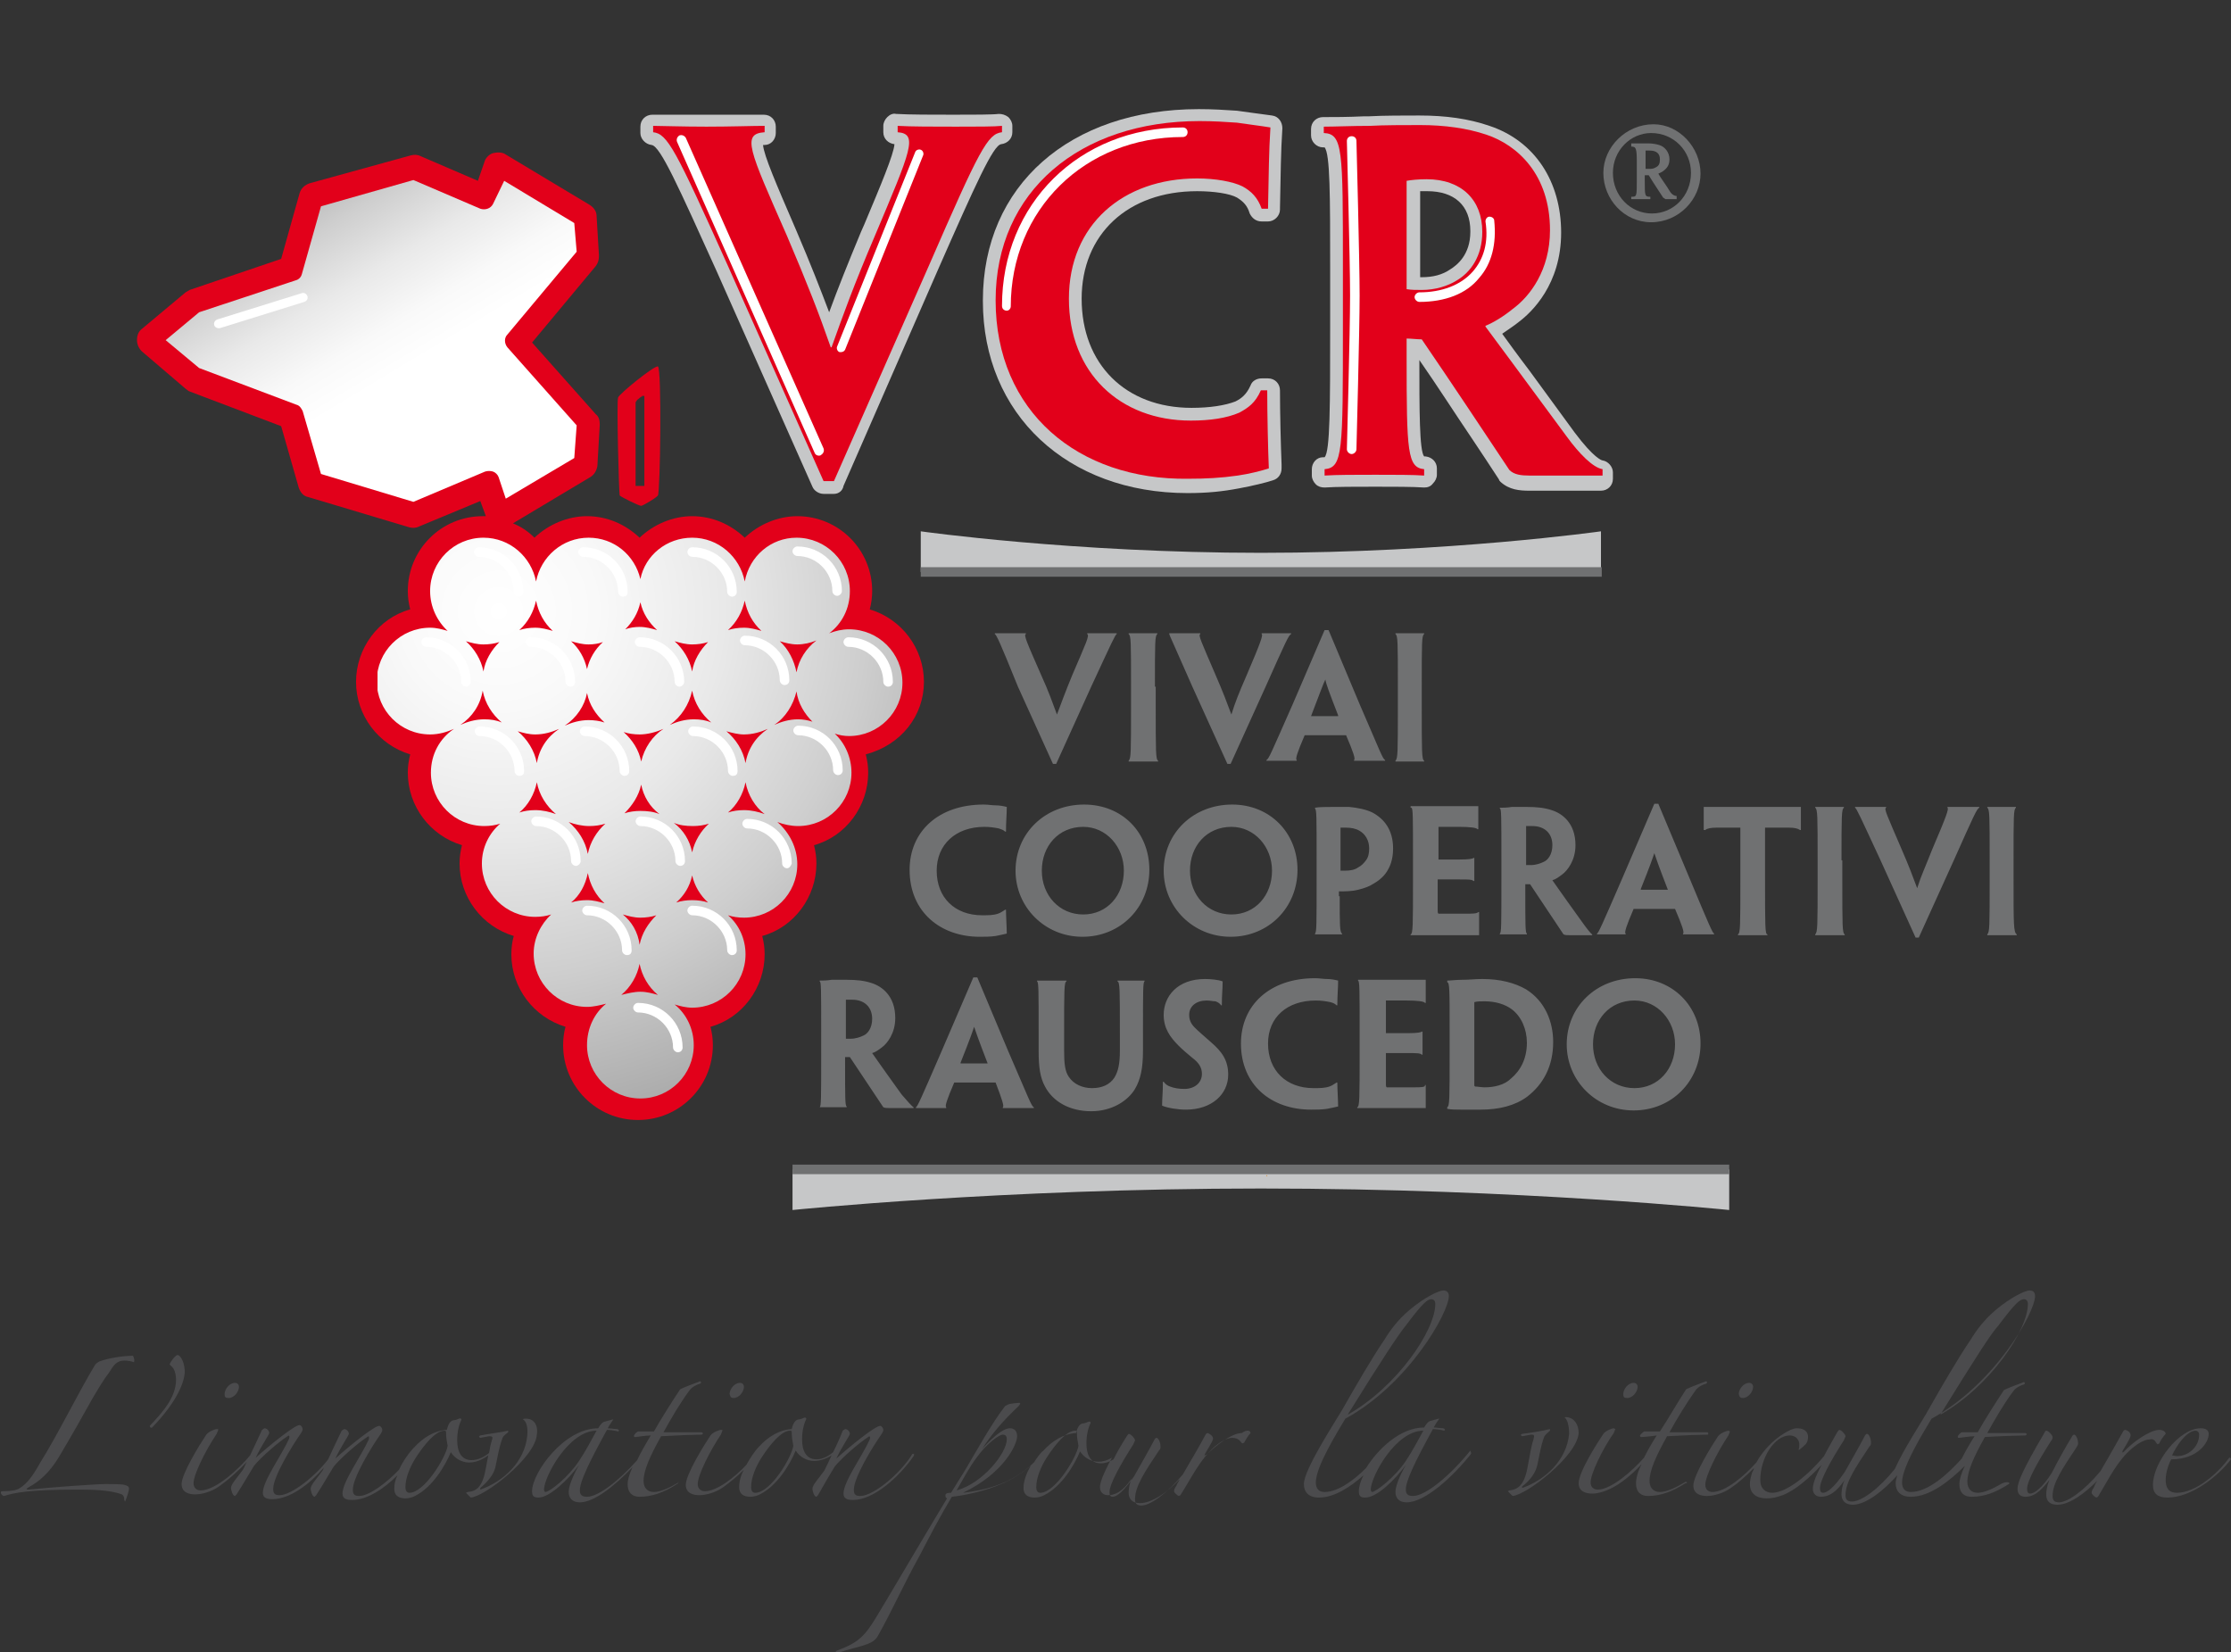 <svg width="280.1" height="207.4" viewBox="0 0 280.1 207.4" xmlns="http://www.w3.org/2000/svg" xmlns:xlink="http://www.w3.org/1999/xlink" overflow="hidden"><rect x="0" y="0" width="280.1" height="207.4" fill="#333333" stroke="none"/><defs></defs><g><path d="M16.8 171C16.5 170.9 16.1 170.8 15.6 170.8 14.6 170.8 14.2 171.5 13.7 172.3 13 173.2 12.3 174.4 11.7 175.4 10.7 177.2 8.9 180.4 7.4 182.9 6.2 184.9 4.9 186 3.6 186.7 3.3 186.9 3.2 187 3.6 187 6.5 186.7 12.1 186.3 13.3 186.3 13.8 186.3 15.2 186.3 15.6 186.4 16 186.5 16.2 186.6 16.2 186.9 16.2 187.1 15.9 188.1 15.7 188.5L15.6 188.3C15.6 188.1 15.6 187.8 15.3 187.6 13.7 187 11.3 187 9.6 187 3.6 187 1.8 187.4 0.5 187.8 0.3 187.8 0.1 187.5 0.1 187.4 0.1 187.2 0.2 187.2 0.4 187.2 1.3 187.2 2.1 187.1 2.5 186.8 3.3 186.3 4 185.5 5 183.7 7.2 180.2 9.9 174.7 11.9 171.4 12 171.2 12.3 171 12.5 170.9 13.6 170.5 15.4 170.2 16.7 170.2 16.9 170.6 16.9 170.9 16.8 171ZM22.3 170.1C22 170.1 21.3 171.1 21.3 171.3L21.5 171.5C21.9 171.8 22.1 172.5 22.1 173.2 22.1 175.5 20.3 177.4 18.8 179 18.8 179.2 19 179.3 19.1 179.2 22.3 175.9 23.2 173.4 23.2 172.1 23.1 170.6 22.5 170.1 22.3 170.1ZM28.7 175.5C29.4 175.5 30 174.7 30 174.1 30 173.8 29.8 173.6 29.5 173.6 28.8 173.6 28.2 174.4 28.2 175 28.2 175.4 28.3 175.5 28.7 175.5ZM67.4 180.1C67.2 183 60.8 187.9 59.1 188L58.5 187.4 58.7 187.3C59.9 187.2 60.6 186.6 61 184.3 61.1 183.8 61.2 183.2 61.3 182.7 60.6 183.2 59.8 183.6 58.9 183.6 58 183.6 57.1 183.1 56.6 182.3 55.9 184 54.3 186.7 52.1 187.8 51.7 188 51.3 188.1 50.9 188.1 50 188.1 49.5 187.7 49.5 186.9 49.5 186.4 49.6 185.8 49.9 185.2 48.2 186.9 46.1 188.3 44.2 188.3 43.6 188.3 43 188.2 43 187.5 43 186 45.3 182.9 46.3 180.7 46.4 180.4 46.3 180.2 46.1 180.4 45 181.1 42.8 183 41.9 184.1 41.1 185.4 40.6 186.3 39.7 187.7L39.5 187.9C39.2 187.9 39 187.1 39 186.9 39 186.4 39.8 185.6 40.5 184.6 40.6 184.5 40.6 184.3 40.7 184.2 38.9 186.3 36.4 188.2 34.2 188.2 33.6 188.2 33 188.1 33 187.4 33 185.9 35.3 182.8 36.3 180.6 36.4 180.3 36.3 180.1 36.1 180.3 35 181 32.8 182.9 31.9 184 31.1 185.3 30.6 186.2 29.7 187.6L29.5 187.8C29.2 187.8 29 187 29 186.8 29 186.3 29.8 185.5 30.5 184.5 30.7 184.2 30.8 183.8 31 183.5 29.9 184.7 28.5 185.9 27.5 186.6 26.5 187.3 25.3 187.6 24.5 187.6 23.8 187.6 22.8 187.4 22.8 186.3 22.8 185 25.1 181.3 25.9 180.1 26.2 179.7 27 179.4 27.2 179.4 27.4 179.4 27.4 179.4 27.4 179.5L27.2 180C25.8 182.1 24.3 185.1 24.3 186.2 24.3 186.8 24.7 187.1 25.2 187.1 27.1 187.1 30.1 184.3 31.4 182.7 31.9 181.6 32.5 180.4 32.9 179.5L33.2 179.3C33.5 179.3 33.8 179.6 33.8 179.9 33.8 180.1 32.8 181.5 32.1 183 34 181.3 37 178.9 37.6 178.9 37.8 178.9 38 179.2 38 179.4 38 179.6 37.9 179.7 37.8 179.9 36.6 181.6 34.3 185.4 34.3 186.9 34.3 187.5 34.5 187.7 35.1 187.7 36.6 187.7 39.6 185.3 41.2 183.2 41.8 181.9 42.4 180.6 42.9 179.6L43.2 179.4C43.5 179.4 43.8 179.7 43.8 180 43.8 180.2 42.8 181.6 42.1 183.1 44 181.4 47 179 47.6 179 47.8 179 48 179.3 48 179.5 48 179.7 47.9 179.8 47.8 180 46.6 181.7 44.3 185.5 44.3 187 44.3 187.6 44.5 187.8 45.1 187.8 46.3 187.8 48.5 186.2 50.1 184.5 50.6 183.4 51.4 182.3 52 181.7 53.1 180.5 54.5 179.6 56.1 179.5 56.2 179.1 56.4 178.4 56.9 178.3 57.1 178.3 57.4 178.2 57.6 178.1 57.8 178 58 178.1 57.9 178.3 57.6 178.9 57.4 179.8 57.4 180.8 57.4 182.2 57.9 183.3 59.2 183.3 60 183.3 60.8 182.9 61.4 182.4 61.5 181.8 61.6 181.3 61.7 181 61.9 180.4 61.9 180.3 61.4 180.3L60.3 180.5C60.1 180.4 60.1 180.3 60.3 180.2 61.3 180 63 179.8 63.8 179.6L63.8 179.8C63.6 180 63.3 180.1 63.1 180.5 62.6 181.7 62.3 184 62.1 184.5 61.8 185.4 60.9 186.3 60.3 186.8L60.3 187C63.2 186 65.9 183.5 66.2 180.2 66.3 179.2 66.1 178.5 65.7 178.2 65.6 178.2 65.6 178.1 65.9 178.1 67 178 67.6 178.9 67.4 180.1ZM56.2 181.5C56.1 181 56 180.4 56 179.8 56 179.7 56 179.6 55.8 179.6 54.7 179.6 53.3 181.3 52.2 183 51.5 184.1 50.9 185.5 50.9 186.7 50.9 187 51 187.4 51.4 187.4 53.3 187.4 56 182.9 56.2 181.5ZM85 186.3C83.3 187.4 81.8 187.9 80.3 187.9 79.5 187.9 78.8 187.5 78.8 186.3 78.8 185.8 79 185.1 79.4 184.2 77.2 186.5 74.6 188.6 72.8 188.6 71.8 188.6 71.4 188 71.4 187.3 71.4 186.6 71.9 185.3 72.7 183.9 71.4 185.7 69 188 67.6 188 67 188 66.8 187.8 66.8 187.2 66.8 184.9 70.8 179.3 75.1 179.3 75.4 178.8 75.6 178.6 75.8 178.5L76.9 178.2 77 178.2C76.8 178.5 76.5 178.9 76.3 179.3 76.6 179.3 77.2 179.4 77.5 179.4 77.8 179.5 77.7 179.7 77.6 179.7 77.3 179.6 76.5 179.5 76.2 179.5 73.9 183.7 72.8 186 72.8 187.1 72.8 187.6 73 187.9 73.7 187.9 75.1 187.9 77.7 185.9 80 183.3 80.4 182.4 81 181.4 81.7 180.2 81.1 180.2 79.9 180.4 79.8 180.4 79.6 180.4 79.6 180.4 79.6 180.2 79.7 180 79.9 179.8 80.1 179.7L82.1 179.7C83 178.1 84.4 175.9 85.4 174.4 86 174.1 87.1 173.7 87.9 173.4 88 173.4 88.1 173.6 87.9 173.7 87.5 173.8 86.9 174.1 86.6 174.5 85.4 176.1 84.3 178 83.3 179.8L88.1 179.8C88.3 179.9 88.3 180 88.1 180.1 87.3 180.1 84.6 180.2 83 180.3 81.6 182.8 80.8 184.6 80.8 185.9 80.8 186.8 81.3 187.3 82.1 187.3 82.9 187.3 84 186.8 85.2 186.1 85 185.9 85.3 186.2 85 186.3ZM72.7 183.4C73.5 182.2 74.3 180.7 74.9 179.6L74.9 179.6C71.4 179.6 68.3 185.4 68.3 187 68.3 187.2 68.4 187.3 68.5 187.3 69.1 187.2 71.3 185.5 72.7 183.4ZM92.1 175.5C92.8 175.5 93.4 174.7 93.4 174.1 93.4 173.8 93.2 173.6 92.9 173.6 92.2 173.6 91.6 174.4 91.6 175 91.7 175.4 91.8 175.5 92.1 175.5ZM104.8 184.1C104 185.4 103.5 186.3 102.7 187.7L102.5 187.9C102.2 187.9 102 187.1 102 186.9 102 186.4 102.8 185.6 103.5 184.6 103.8 184 104.1 183.4 104.4 182.7 103.8 183.1 103 183.4 102.2 183.4 101.3 183.4 100.4 182.9 99.9 182.1 99.2 183.8 97.6 186.5 95.4 187.6 95 187.8 94.6 187.9 94.2 187.9 93.3 187.9 92.8 187.5 92.8 186.7 92.8 186 93 185.2 93.4 184.5 92.5 185.4 91.6 186.1 90.8 186.7 89.8 187.4 88.6 187.7 87.8 187.7 87.1 187.7 86.1 187.5 86.1 186.4 86.1 185.1 88.4 181.4 89.2 180.2 89.5 179.8 90.3 179.5 90.5 179.5 90.7 179.5 90.7 179.5 90.7 179.6L90.5 180.1C89.1 182.2 87.6 185.2 87.6 186.3 87.6 186.9 88 187.2 88.5 187.2 90 187.2 92.2 185.5 93.7 183.9 94.2 183 94.8 182.1 95.3 181.6 96.4 180.4 97.8 179.5 99.4 179.4 99.5 179 99.7 178.3 100.2 178.2 100.4 178.2 100.7 178.1 100.9 178 101.1 177.9 101.3 178 101.2 178.2 100.9 178.8 100.7 179.7 100.7 180.7 100.7 182.1 101.2 183.2 102.5 183.2 103.3 183.2 104 182.8 104.6 182.3 105.1 181.3 105.5 180.4 105.8 179.6L106.1 179.4C106.4 179.4 106.7 179.7 106.7 180 106.7 180.2 105.7 181.6 105 183.1 106.9 181.4 109.9 179 110.5 179 110.7 179 110.9 179.3 110.9 179.5 110.9 179.7 110.8 179.8 110.7 180 109.5 181.7 107.2 185.5 107.2 187 107.2 187.6 107.4 187.8 108 187.8 109.7 187.8 113.1 184.9 114.5 182.6 114.6 182.4 114.9 182.5 114.7 182.8 112.9 185.4 109.7 188.3 107.1 188.3 106.5 188.3 105.9 188.2 105.9 187.5 105.9 186 108.2 182.9 109.2 180.7 109.3 180.4 109.2 180.2 109 180.4 107.9 181.1 105.8 182.9 104.8 184.1ZM99.6 181.5C99.5 181 99.4 180.4 99.4 179.8 99.4 179.7 99.4 179.6 99.2 179.6 98.1 179.6 96.7 181.3 95.6 183 94.9 184.1 94.3 185.5 94.3 186.7 94.3 187 94.4 187.4 94.8 187.4 96.8 187.4 99.4 182.9 99.6 181.5ZM157 179.9C156.7 180.2 156.3 180.9 156.2 181.1L156 181.2C155.8 181.2 155.7 180.5 154.7 180.5 154 180.5 153.1 181.1 152.5 181.6 150.6 183.3 149.6 185.5 148.2 187.7L148 187.8C147.9 187.8 147.4 187.4 147.4 187.2 147.4 187 147.5 186.8 147.7 186.5 147.8 186.2 148 186 148.1 185.7 146.5 187.4 144.6 188.7 143.1 188.7 142.1 188.7 141.7 188.1 141.7 187.4 141.7 186.9 141.8 186.2 142.1 185.6 141.5 186.4 140.6 187.7 139.1 187.7 138.6 187.7 138.1 187.4 138.1 186.7 138.1 186.2 138.4 185.2 139.6 183 139.1 183.3 138.5 183.5 137.9 183.5 137 183.5 136.1 183 135.6 182.2 134.9 183.9 133.3 186.6 131.1 187.7 130.7 187.9 130.3 188 129.9 188 129 188 128.5 187.6 128.5 186.8 128.5 185.9 128.9 184.9 129.4 184 127.2 185.9 124.8 186.8 122.3 187.4 121.1 187.7 120.3 187.8 119.5 187.9 118 190.4 116.7 192.9 115.4 195.4 113.4 199 112 202.2 110.2 205.4 109.5 206.6 107.8 206.6 105.2 207.5 104.9 207.7 104.8 207.3 105.1 207.2 107.8 206.2 108.6 205.4 110.2 202.7 111.9 199.9 115.4 193.9 118.9 188.1 118.7 188 118.7 187.9 118.7 187.7 118.7 187.4 119.2 187.4 119.4 187.4L121.2 184.5C122.8 181.8 124.5 178.7 126.2 176.5L126.6 176.3C126.8 176.2 127.9 176.1 128 176.1L128.1 176.2 127.9 176.5C125.8 178.5 124.6 179.9 123.3 181.9 124.3 180.8 125.8 179.3 126.8 179.3 127.3 179.3 127.7 179.6 127.7 180.3 127.7 181.3 126.1 184.9 120.9 187.4 123.3 187.1 126.8 186.5 129.8 183.6 130.2 183 130.6 182.4 131 182.1 132.1 180.9 133.5 180 135.1 179.9 135.2 179.5 135.4 178.8 135.9 178.7 136.1 178.7 136.4 178.6 136.6 178.5 136.8 178.4 137 178.5 136.9 178.7 136.6 179.3 136.4 180.2 136.4 181.2 136.4 182.6 136.9 183.7 138.2 183.7 138.8 183.7 139.3 183.5 139.8 183.2 140.2 182.4 140.7 181.5 141.4 180.4 141.5 180.2 141.7 180 141.7 180 142 180 142.5 180.6 142.5 180.8 142.5 180.9 142.4 181 142.3 181.3 140.7 183.8 139.3 186.3 139.3 187.3 139.3 187.7 139.4 187.9 139.7 187.9 140.2 187.9 141.1 187.2 142.4 185.3 143.3 183.7 144.5 181.6 144.9 180.8 145 180.6 145.1 180.5 145.2 180.5 145.4 180.5 145.7 181 145.7 181.6 145.7 181.8 145.7 181.9 145.5 182.1 143.7 184.8 142.5 186.6 142.5 188.2 142.5 188.7 142.7 189 143.3 189 144.4 189 146.5 187.5 148.5 185.1 149.8 182.9 151 180.8 151.3 180.2 151.4 180 151.5 179.9 151.6 179.9 151.7 179.9 152.3 180.2 152.3 180.6 152.3 180.9 151.5 182.1 151.3 182.5 151.1 182.8 151.3 182.7 151.5 182.6 152.5 181.6 154.6 179.9 155.9 179.9 156.6 179.4 157 179.6 157 179.9ZM120.1 187.1C123.4 186.2 126.4 182.4 126.4 180.7 126.4 180.5 126.4 180.1 125.9 180.1 125.4 180.1 123.8 181.3 122.6 183 121.7 184.2 120.9 185.7 120.1 187.1ZM135.4 181.5C135.3 181 135.2 180.4 135.2 179.8 135.2 179.7 135.2 179.6 135 179.6 133.9 179.6 132.5 181.3 131.4 183 130.7 184.1 130.1 185.5 130.1 186.7 130.1 187 130.2 187.4 130.6 187.4 132.5 187.4 135.2 182.9 135.4 181.5ZM184.7 182.5C182.4 185.4 178.9 188.6 176.6 188.6 175.6 188.6 175.2 188 175.2 187.3 175.2 186.6 175.7 185.3 176.5 183.9 175.2 185.7 172.9 188 171.4 188 170.8 188 170.6 187.8 170.6 187.2 170.6 186.7 170.8 185.9 171.2 185.2 169.5 186.7 167.5 188 165.6 188 164.3 188 163.7 187.3 163.7 186.3 163.7 184.5 167.5 178.7 168.5 177 170.2 174 172.3 170.4 173.8 168.2 174.6 166.9 175.5 165.7 176.9 164.5 178.9 162.8 180.7 162 181.2 162 181.6 162 181.9 162.2 181.9 162.7 181.9 164.8 176.8 173.8 168.9 178.1 167.9 179.8 165.2 184.1 165.2 186.1 165.2 186.9 165.6 187.3 166.3 187.3 168 187.3 170 185.8 171.5 184.3 173 181.9 175.8 179.2 178.8 179.2 179.1 178.7 179.3 178.5 179.5 178.4L180.6 178.1 180.7 178.1C180.5 178.4 180.2 178.8 180 179.2 180.3 179.2 180.9 179.3 181.2 179.3 181.5 179.4 181.4 179.6 181.3 179.6 181 179.5 180.2 179.4 179.9 179.4 177.6 183.6 176.5 185.9 176.5 187 176.5 187.5 176.7 187.8 177.4 187.8 179 187.8 182.1 185.2 184.6 182.1 184.6 182.2 184.7 182.3 184.7 182.5ZM169.2 177.6C175.4 174.1 180.2 167 180.2 163.7 180.2 163.3 180 163.1 179.7 163.1 179.2 163.1 178.6 163.6 176.5 166.4 175.6 167.5 173.6 170.5 169.2 177.6ZM176.5 183.4C177.3 182.2 178.1 180.7 178.7 179.6L178.7 179.6C175.2 179.6 172.1 185.4 172.1 187 172.1 187.2 172.2 187.3 172.3 187.3 172.8 187.2 175.1 185.5 176.5 183.4ZM196.7 177.9C196.4 177.9 196.4 177.9 196.5 178 196.8 178.3 197 179 197 180 196.7 183.3 194 185.8 191.1 186.8L191.1 186.6C191.8 186.1 192.6 185.2 192.9 184.3 193.1 183.8 193.4 181.5 193.9 180.3 194.1 180 194.4 179.8 194.6 179.6L194.6 179.4C193.8 179.6 192.1 179.9 191.1 180 190.9 180.1 190.9 180.2 191.1 180.3L192.2 180.1C192.6 180.1 192.7 180.1 192.5 180.8 192.3 181.3 192 183 191.8 184.1 191.4 186.4 190.6 187 189.5 187.1L189.3 187.2 189.9 187.8C191.6 187.7 198 182.8 198.2 179.9 198.2 178.9 197.7 178 196.7 177.9ZM204.3 175.5C205 175.5 205.6 174.7 205.6 174.1 205.6 173.8 205.4 173.6 205.1 173.6 204.4 173.6 203.8 174.4 203.8 175 203.8 175.4 203.9 175.5 204.3 175.5ZM211.5 186.1C210.3 186.8 209.2 187.3 208.4 187.3 207.6 187.3 207.1 186.8 207.1 185.9 207.1 184.6 207.9 182.8 209.3 180.3 210.9 180.2 213.6 180.1 214.4 180.1 214.5 180.1 214.5 179.9 214.4 179.8L209.6 179.8C210.6 178 211.7 176.2 212.9 174.5 213.2 174.1 213.8 173.8 214.2 173.7 214.4 173.6 214.3 173.4 214.2 173.4 213.4 173.7 212.3 174.1 211.7 174.4 210.7 175.9 209.4 178.2 208.4 179.7L206.4 179.7C206.2 179.9 206 180 205.9 180.2 205.9 180.3 205.9 180.4 206.1 180.4 206.3 180.4 207.4 180.3 208 180.2 207.3 181.3 206.8 182.2 206.4 183 205 184.6 202.3 187 200.6 187 200.1 187 199.7 186.7 199.7 186.1 199.7 185 201.2 181.9 202.6 179.9L202.8 179.4 202.6 179.3C202.4 179.3 201.6 179.6 201.3 180 200.5 181.2 198.2 184.8 198.2 186.2 198.2 187.3 199.2 187.5 199.9 187.5 200.8 187.5 201.9 187.1 202.9 186.5 203.9 185.9 205.1 184.9 206.1 183.8 205.6 184.8 205.4 185.6 205.4 186.2 205.4 187.4 206.1 187.8 206.9 187.8 208.4 187.8 209.9 187.3 211.6 186.2 212 186.2 211.7 185.9 211.5 186.1ZM218.8 175.5C219.5 175.5 220.1 174.7 220.1 174.1 220.1 173.8 219.9 173.6 219.6 173.6 218.9 173.6 218.3 174.4 218.3 175 218.4 175.4 218.5 175.5 218.8 175.5ZM252.2 186.3C250.5 187.4 249.1 187.9 247.5 187.9 246.7 187.9 246 187.5 246 186.3 246 185.8 246.2 185 246.7 184 244.8 185.9 242.3 187.9 239.9 187.9 238.6 187.9 238 187.2 238 186.2 238 185.9 238.1 185.6 238.2 185.2 236.5 187.1 234.3 188.9 232.6 188.9 231.6 188.9 231.2 188.3 231.2 187.6 231.2 187.1 231.3 186.4 231.6 185.8 231 186.6 230.1 187.9 228.6 187.9 228.1 187.9 227.6 187.6 227.6 186.9 227.6 186.4 227.8 185.6 228.7 183.9 227.2 185.5 225.4 187.1 223.8 187.7 223 188 222.4 188.1 221.8 188.1 220.5 188.1 219.7 187.5 219.7 186.3 219.7 185.9 219.8 185.4 220 184.8 220.1 184.6 220.2 184.5 220.2 184.3 219.2 185.3 218.2 186.2 217.3 186.8 216.3 187.5 215.1 187.8 214.3 187.8 213.6 187.8 212.6 187.6 212.6 186.5 212.6 185.2 214.9 181.5 215.7 180.3 216 179.9 216.8 179.6 217 179.6L217.2 179.7 217 180.2C215.6 182.3 214.1 185.3 214.1 186.4 214.1 187 214.5 187.3 215 187.3 216.6 187.3 219 185.3 220.5 183.6 221.5 181.8 223.1 180.3 224.8 179.5 225.1 179.4 225.3 179.3 225.6 179.3 226.5 179.3 227 179.7 227 180.4 227 180.7 226.9 181.1 226.7 181.3 226.5 181.5 226.3 181.7 225.9 182L225.8 182C225.9 181.8 225.9 181.6 225.9 181.3 225.9 180.8 225.5 180.2 224.7 180.2 222.8 180.2 221 183 221 185.8 221 186.9 221.7 187.4 222.5 187.4 223.9 187.4 226.4 185.9 229 182.8 229.4 182 230 181 230.6 179.9 230.7 179.7 230.9 179.5 230.9 179.5 231.2 179.5 231.7 180.1 231.7 180.3 231.7 180.4 231.6 180.5 231.5 180.8 229.9 183.3 228.5 185.8 228.5 186.8 228.5 187.2 228.6 187.4 228.9 187.4 229.4 187.4 230.3 186.7 231.6 184.8 232.5 183.2 233.7 181.1 234.1 180.3 234.2 180.1 234.3 180 234.4 180 234.6 180 234.9 180.5 234.9 181.1 234.9 181.3 234.9 181.4 234.7 181.6 232.9 184.3 231.7 186.1 231.7 187.7 231.7 188.2 231.9 188.5 232.5 188.5 233.7 188.5 235.9 186.9 237.9 184.4 239 181.9 241.4 178.3 242.1 177 243.8 174 245.9 170.4 247.4 168.2 248.2 166.9 249.1 165.7 250.5 164.5 252.5 162.8 254.3 162 254.8 162 255.2 162 255.5 162.2 255.5 162.7 255.5 164.8 250.4 173.8 242.5 178.1 241.5 179.8 238.8 184.1 238.8 186.1 238.8 186.9 239.2 187.3 239.9 187.3 242.1 187.3 244.6 185 246.3 183.1 246.7 182.3 247.2 181.4 247.9 180.3 247.3 180.3 246.1 180.5 246 180.5 245.8 180.5 245.8 180.5 245.8 180.3 245.9 180.1 246.1 179.9 246.3 179.8L248.3 179.8C249.2 178.2 250.6 176 251.6 174.5 252.2 174.2 253.3 173.8 254.1 173.5 254.2 173.5 254.3 173.7 254.1 173.8 253.7 173.9 253.1 174.2 252.8 174.6 251.6 176.2 250.5 178.1 249.5 179.9L254.3 179.9C254.5 180 254.5 180.1 254.3 180.2 253.5 180.2 250.8 180.3 249.2 180.4 247.8 182.9 247 184.7 247 186 247 186.9 247.5 187.4 248.3 187.4 249.1 187.4 250.2 186.9 251.4 186.2 252.2 185.9 252.4 186.2 252.2 186.3ZM243.6 177.6C249.8 174.1 254.6 167 254.6 163.7 254.6 163.3 254.4 163.1 254.1 163.1 253.6 163.1 253 163.6 250.9 166.4 249.9 167.5 248 170.5 243.6 177.6ZM270.9 181.3 271.1 181.2C271.2 180.9 271.6 180.3 271.9 180 271.9 179.7 271.5 179.5 271.1 179.5 269.9 179.5 267.7 181.1 266.7 182.2 266.5 182.4 266.4 182.4 266.5 182.1 266.7 181.8 267.5 180.5 267.5 180.2 267.5 179.7 266.9 179.5 266.8 179.5 266.7 179.5 266.6 179.6 266.5 179.8 266.1 180.5 265 182.5 263.7 184.7 261.7 187.1 259.6 188.6 258.5 188.6 257.8 188.6 257.7 188.2 257.7 187.8 257.7 186.2 258.9 184.4 260.7 181.7 260.8 181.5 260.9 181.4 260.9 181.2 260.9 180.6 260.6 180.1 260.4 180.1 260.3 180.1 260.2 180.2 260.1 180.4 259.6 181.2 258.4 183.3 257.6 184.9 256.4 186.8 255.4 187.5 254.9 187.5 254.6 187.5 254.5 187.3 254.5 186.9 254.5 185.9 255.9 183.4 257.5 180.9 257.7 180.7 257.7 180.5 257.7 180.4 257.7 180.2 257.2 179.6 256.9 179.6 256.8 179.6 256.7 179.8 256.6 180 253.9 184.6 253.3 186.1 253.3 186.9 253.3 187.6 253.7 187.9 254.3 187.9 255.7 187.9 256.6 186.6 257.3 185.8 257 186.5 256.9 187.2 256.9 187.6 256.9 188.4 257.3 188.9 258.3 188.9 259.8 188.9 261.7 187.5 263.3 185.9 263.1 186.2 263 186.4 262.9 186.7 262.7 187 262.6 187.2 262.6 187.4 262.6 187.6 263.1 188 263.2 188L263.4 187.9C264.8 185.6 265.8 183.4 267.7 181.8 268.3 181.3 269.2 180.7 269.9 180.7 270.6 180.5 270.7 181.3 270.9 181.3ZM280.1 183.2C278.4 185.4 275.1 188 272.1 188 270.9 188 270.3 187.5 270.3 186.4 270.3 183.6 273.6 179.3 276.3 179.3 277 179.3 277.3 179.6 277.3 180 277.3 181.2 275.8 183.2 272.6 183.2 272.3 183.7 271.9 184.8 271.9 185.8 271.9 186.8 272.3 187.4 273.3 187.4 275.7 187.4 278.5 184.9 279.8 183.1 279.9 182.9 280.1 183 280.1 183.2ZM272.7 182.7C272.8 182.7 273.1 182.8 273.3 182.8 274.8 182.8 276.1 181.6 276.1 180.1 276.1 179.8 275.9 179.6 275.6 179.6 274.5 179.7 273.3 181.4 272.7 182.7Z" fill="#4B4B4D"/><path d="M124.9 79.6 124.9 79.5 126.8 79.5 128.8 79.5 128.8 79.6C128.5 79.7 128.9 80.6 130.7 84.7 131.7 86.9 132.1 88.1 132.7 89.7L132.7 89.7C133.3 88.1 133.7 87 134.6 84.8 136.4 80.6 136.8 79.8 136.5 79.6L136.5 79.5 138.5 79.5 140.2 79.5 140.2 79.6C140 79.7 139.6 80.6 137 86.2L132.6 95.9 132.2 95.9 127.8 86.2C125.5 80.5 125.1 79.7 124.9 79.6ZM145 86.2C145 80.6 145 79.8 145.3 79.6L145.3 79.5 143.5 79.5 141.7 79.5 141.7 79.6C142 79.8 142 80.6 142 86.2L142 88.5C142 94.5 142 95.2 141.7 95.5L141.7 95.6 143.6 95.6 145.4 95.6 145.4 95.5C145.1 95.3 145.1 94.5 145.1 88.5L145.1 86.2ZM149.7 86.2 154.1 95.9 154.5 95.9 158.9 86.2C161.4 80.6 161.8 79.7 162.1 79.6L162.1 79.5 160.4 79.5 158.4 79.5 158.4 79.6C158.6 79.7 158.3 80.6 156.5 84.8 155.5 87.1 155.1 88.1 154.6 89.7L154.6 89.7C154 88.1 153.6 87 152.6 84.7 150.8 80.5 150.4 79.7 150.7 79.6L150.7 79.5 148.7 79.5 146.8 79.5 146.8 79.6C146.8 79.7 147.2 80.5 149.7 86.2ZM162.3 88.4 166.3 79.1 166.8 79.1 170.7 88.4C173.3 94.4 173.6 95.3 173.9 95.4L173.9 95.5 172.1 95.5 170 95.5 170 95.4C170.2 95.3 169.9 94.4 169 92.3L163.8 92.3C162.9 94.4 162.6 95.3 162.8 95.4L162.8 95.5 161 95.5 159 95.5 159 95.4C159.3 95.3 159.6 94.5 162.3 88.4ZM164.6 89.9 168 89.9 168 89.8C166.8 86.7 166.5 85.9 166.4 85.3L166.4 85.3C166.1 85.9 165.8 86.8 164.6 89.9L164.6 89.9ZM178.8 95.6 178.8 95.5C178.5 95.3 178.5 94.5 178.5 88.5L178.5 86.2C178.5 80.6 178.5 79.8 178.8 79.6L178.8 79.5 177 79.5 175.2 79.5 175.2 79.6C175.5 79.8 175.5 80.6 175.5 86.2L175.5 88.5C175.5 94.5 175.5 95.2 175.2 95.5L175.2 95.6 177.1 95.6 178.8 95.6ZM123 117.6C123.7 117.6 124.3 117.6 125 117.5 125.5 117.4 126 117.3 126.4 117.2 126.4 116.5 126.3 115 126.3 114.2L126.2 114.2C125.9 114.4 125.6 114.6 125.3 114.7 124.7 114.9 124.1 114.9 123.3 114.9 119.9 114.9 117.6 112.7 117.6 109.3 117.6 106 120 103.8 123.6 103.8 124.3 103.8 124.9 103.9 125.4 104 125.7 104.1 126 104.2 126.2 104.4L126.3 104.4C126.3 103.1 126.4 102.3 126.4 101.3 126 101.2 125.5 101.1 125 101.1 124.5 101.1 124.1 101 123.5 101 117.8 101 114.2 104.4 114.2 109.2L114.2 109.2C114.2 114.5 118.1 117.6 123 117.6ZM144.3 109.2 144.3 109.2C144.3 113.9 140.7 117.6 135.9 117.6 131.2 117.6 127.5 113.9 127.5 109.3 127.5 104.6 131.2 101 136.1 101 140.9 101 144.3 104.5 144.3 109.2ZM141.1 109.3C141.1 106.3 138.9 103.8 136 103.8 132.9 103.8 130.8 106.2 130.8 109.3 130.8 112.4 133 114.8 136 114.8 139 114.8 141.1 112.4 141.1 109.3L141.1 109.3ZM154.5 117.6C149.8 117.6 146.1 113.9 146.1 109.3 146.1 104.6 149.8 101 154.7 101 159.4 101 162.9 104.5 162.9 109.2L162.9 109.2C162.9 113.9 159.3 117.6 154.5 117.6ZM159.7 109.3C159.7 106.3 157.5 103.8 154.6 103.8 151.5 103.8 149.4 106.2 149.4 109.3 149.4 112.4 151.6 114.8 154.6 114.8 157.6 114.8 159.7 112.4 159.7 109.3L159.7 109.3ZM168.2 112.5C168.2 116.2 168.2 117 168.5 117.2L168.5 117.3 166.7 117.3 165.1 117.3 165.1 117.2C165.3 117 165.3 116.2 165.3 110.2L165.3 108C165.3 102.4 165.3 101.7 165.1 101.5L165.1 101.4C165.6 101.3 166.6 101.3 167.3 101.3 168 101.3 168.8 101.3 169.4 101.3 170.4 101.4 171.5 101.6 172.3 102 173.8 102.8 174.9 104.2 174.9 106.5 174.9 107.5 174.7 108.4 174.3 109.1 173.9 109.9 173.2 110.5 172.5 110.9 171.9 111.3 171.3 111.5 170.5 111.7 169.7 111.9 168.9 111.9 168.1 111.9L168.1 112.5ZM168.2 109.3C168.3 109.3 168.7 109.3 168.9 109.3 169.5 109.3 170.1 109.2 170.5 108.9 170.9 108.7 171.2 108.4 171.5 108 171.8 107.6 171.9 107.1 171.9 106.5L171.9 106.5C171.9 105.5 171.4 104.7 170.7 104.3 170.2 104 169.6 103.9 169 103.9 168.8 103.9 168.5 103.9 168.3 103.9L168.3 109.3ZM177.2 101.4C177.4 101.5 177.4 102.4 177.4 108L177.4 110.3C177.4 116.3 177.4 117.2 177.1 117.3L177.1 117.4 181.7 117.4 185.7 117.4C185.7 116.4 185.7 115.8 185.7 114.5L185.6 114.5C185.4 114.7 184.9 114.7 184 114.7 183.1 114.7 181.6 114.7 180.6 114.7 180.5 114.6 180.5 114.5 180.5 114.3L180.5 110.4 183.2 110.4C184.4 110.4 184.8 110.4 185 110.6L185.1 110.6 185.1 109.1 185.1 107.7 185 107.7C184.9 107.8 184.5 107.9 183.2 107.9L180.6 107.9 180.6 103.8 183.2 103.8C184.5 103.8 185.4 103.9 185.5 104.1L185.6 104.1C185.6 102.9 185.6 102.2 185.6 101.2L181.4 101.2 177.1 101.2 177.1 101.4ZM197 117.4C196.8 117.4 196.5 117.4 196.3 117.3 195.1 115.5 193.7 113.4 192.1 111L191.5 111 191.5 111.8C191.5 116.2 191.5 117.1 191.7 117.2L191.7 117.3 190 117.3 188.3 117.3 188.3 117.2C188.5 117.1 188.5 116.2 188.5 110.2L188.5 108C188.5 102.4 188.5 101.5 188.3 101.5L188.3 101.4C188.7 101.4 189.2 101.4 189.8 101.3 190.3 101.3 191.2 101.3 191.7 101.3 192.9 101.3 193.9 101.4 194.8 101.7 196.1 102.1 197.8 103.3 197.8 106.1 197.8 108 196.8 109.3 196.1 109.8 195.7 110.1 195.3 110.4 194.9 110.5L194.9 110.5C195.2 110.9 195.5 111.4 198.6 115.7 199.1 116.4 199.7 117.2 199.9 117.3L199.9 117.4 198.1 117.4 197 117.4ZM194.9 106.1C194.9 104.6 193.9 103.7 192.4 103.7 192 103.7 191.8 103.7 191.6 103.7L191.6 108.6C191.8 108.6 192 108.6 192.2 108.6 192.8 108.6 193.4 108.4 193.8 108.2 194.3 108 194.9 107.3 194.9 106.1L194.9 106.1ZM215.2 117.2 215.2 117.3 213.4 117.3 211.3 117.3 211.3 117.2C211.5 117.1 211.2 116.2 210.3 114.1L205.1 114.1C204.2 116.2 203.9 117.1 204.1 117.2L204.1 117.3 202.3 117.3 200.5 117.3 200.5 117.2C200.7 117.1 201.1 116.2 203.7 110.2L207.7 100.9 208.2 100.9 212.1 110.2C214.6 116.2 215 117.1 215.2 117.2ZM209.4 111.7 209.4 111.7C208.2 108.6 207.9 107.7 207.7 107.1L207.7 107.1C207.5 107.7 207.2 108.6 206 111.6L206 111.7 209.4 111.7ZM218.9 101.3 213.9 101.3 213.9 104.2 214.1 104.2C214.3 104 214.8 103.9 215.5 103.9L218.5 103.9 218.5 110.3C218.5 116.3 218.5 117.1 218.2 117.3L218.2 117.4 220.1 117.4 221.9 117.4 221.9 117.3C221.6 117.3 221.6 116.3 221.6 110.3L221.6 103.9 224.6 103.9C225.3 103.9 225.7 104 226 104.2L226.1 104.2 226.1 101.3 221 101.3 218.9 101.3ZM231.2 108C231.2 102.4 231.2 101.6 231.5 101.4L231.5 101.3 229.7 101.3 227.9 101.3 227.9 101.4C228.2 101.6 228.2 102.4 228.2 108L228.2 110.3C228.2 116.3 228.2 117 227.9 117.3L227.9 117.4 229.8 117.4 231.6 117.4 231.6 117.3C231.3 117.1 231.3 116.3 231.3 110.3L231.3 108ZM244.5 101.3 244.5 101.4C244.7 101.5 244.4 102.4 242.6 106.6 241.7 108.9 241.2 109.9 240.7 111.5L240.7 111.5C240.1 109.9 239.7 108.8 238.7 106.5 236.9 102.3 236.5 101.5 236.8 101.4L236.8 101.3 234.8 101.3 232.9 101.3 232.9 101.4C233.1 101.5 233.5 102.4 236.1 108L240.5 117.7 240.9 117.7 245.3 108C247.8 102.4 248.2 101.5 248.5 101.4L248.5 101.3 246.8 101.3 244.5 101.3ZM252.8 110.2 252.8 108C252.8 102.4 252.8 101.6 253.1 101.4L253.1 101.3 251.3 101.3 249.5 101.3 249.5 101.4C249.8 101.6 249.8 102.4 249.8 108L249.8 110.3C249.8 116.3 249.8 117 249.5 117.3L249.5 117.4 251.4 117.4 253.2 117.4 253.2 117.3C252.8 117 252.8 116.2 252.8 110.2ZM114.7 139 114.7 139.1 112.9 139.1 111.6 139.1C111.4 139.1 111.1 139.1 110.9 139 109.7 137.2 108.3 135.1 106.7 132.7L106.1 132.7 106.1 133.5C106.1 137.9 106.1 138.8 106.3 138.9L106.3 139 104.6 139 102.9 139 102.9 139C103.1 138.9 103.1 138 103.1 132L103.1 129.7C103.1 124.1 103.1 123.2 102.9 123.2L102.9 123.1C103.3 123.1 103.8 123.1 104.4 123 104.9 123 105.8 123 106.3 123 107.5 123 108.5 123.1 109.4 123.4 110.7 123.8 112.4 125 112.4 127.8 112.4 129.7 111.4 131 110.7 131.5 110.3 131.8 109.9 132.1 109.5 132.2L109.5 132.2C109.8 132.6 110.1 133.1 113.2 137.4 113.8 138.1 114.5 138.9 114.7 139ZM109.5 127.9C109.5 126.4 108.5 125.5 107 125.5 106.6 125.5 106.4 125.5 106.2 125.5L106.2 130.4C106.4 130.4 106.6 130.4 106.8 130.4 107.4 130.4 108 130.2 108.4 130 108.9 129.8 109.5 129.1 109.5 127.9L109.5 127.9ZM129.8 139 129.8 139.1 128 139.1 125.9 139.1 125.9 139C126.1 138.9 125.8 138 125 135.9L119.8 135.9C118.9 138 118.6 138.9 118.8 139L118.8 139.1 117 139.1 115 139.1 115 139C115.2 138.9 115.6 138 118.2 132L122.2 122.7 122.7 122.7 126.6 132C129.2 138 129.5 138.9 129.8 139ZM124 133.5 124 133.5C122.8 130.4 122.5 129.5 122.3 128.9L122.3 128.9C122.1 129.5 121.8 130.4 120.6 133.4L120.6 133.5 124 133.5ZM140.3 123.1 140.3 123.2C140.6 123.3 140.6 124.2 140.6 129.8L140.6 131.9C140.6 133.5 140.4 134.5 139.9 135.3 139.3 136.2 138.3 136.6 137.1 136.6 135.9 136.6 134.8 136.1 134.2 135.2 133.7 134.5 133.6 133.5 133.6 131.9L133.6 129.8C133.6 124.2 133.6 123.3 133.9 123.2L133.9 123.1 132 123.1 130.2 123.1 130.2 123.2C130.4 123.3 130.4 124.2 130.4 129.8L130.4 132C130.4 134 130.6 135.3 131.2 136.4 132.2 138.3 134.3 139.5 137 139.5 139.6 139.5 141.6 138.2 142.5 136.7 143.2 135.5 143.5 134.1 143.5 131.9L143.5 129.8C143.5 124.2 143.5 123.3 143.7 123.2L143.7 123.1 141.9 123.1 140.3 123.1ZM152 130.8C151.1 130 150.5 129.5 150 129 149.5 128.5 149.3 128 149.3 127.4 149.3 126.3 150.2 125.6 151.5 125.6 151.9 125.6 152.3 125.7 152.6 125.7 152.9 125.8 153.2 126 153.3 126.2L153.4 126.2C153.4 124.8 153.5 124.3 153.5 123.2 153 123 152 122.9 151.3 122.9 147.8 122.9 146.1 125.1 146.1 127.4 146.1 129.1 146.9 130.2 148 131.3 148.5 131.8 149.1 132.3 149.7 132.8 150.5 133.4 150.9 134 150.9 134.8 150.9 136 149.9 136.7 148.7 136.7 148 136.7 147.4 136.6 146.9 136.4 146.6 136.3 146.3 136.1 146.1 135.8L146 135.8C146 137.3 145.9 137.8 145.9 138.8 146.6 139.1 147.9 139.3 148.9 139.3 152.1 139.3 154.2 137.4 154.2 134.9L154.2 134.9C154.2 133.1 153.4 132 152 130.8ZM165.2 125.6C165.9 125.6 166.5 125.7 167 125.8 167.4 125.9 167.6 126 167.8 126.2L167.9 126.2C167.9 124.9 168 124.1 168 123.1 167.6 123 167.1 122.9 166.6 122.9 166.1 122.9 165.7 122.8 165.1 122.8 159.4 122.8 155.8 126.2 155.8 131L155.8 131C155.8 136.2 159.6 139.3 164.6 139.3 165.3 139.3 165.9 139.3 166.6 139.2 167.1 139.1 167.6 139 168 138.9 168 138.2 167.9 136.7 167.9 135.9L167.8 135.9C167.5 136.1 167.2 136.3 166.9 136.4 166.3 136.6 165.7 136.6 164.9 136.6 161.5 136.6 159.2 134.4 159.2 131 159.2 127.7 161.6 125.6 165.2 125.6ZM177.5 136.5C176.6 136.5 175.1 136.5 174.1 136.5 174 136.4 174 136.3 174 136.1L174 132.2 176.7 132.2C177.9 132.2 178.3 132.2 178.5 132.4L178.6 132.4 178.6 130.9 178.6 129.5 178.5 129.5C178.4 129.6 178 129.7 176.7 129.7L174 129.7 174 125.6 176.6 125.6C177.9 125.6 178.8 125.7 178.9 125.9L179 125.9C179 124.7 179 124 179 123L174.8 123 170.5 123 170.5 123.1C170.7 123.2 170.7 124.1 170.7 129.7L170.7 132C170.7 138 170.7 138.9 170.4 139L170.4 139.1 175 139.1 179 139.1C179 138.1 179 137.5 179 136.2L178.9 136.2C179 136.5 178.4 136.5 177.5 136.5ZM195 130.8 195 130.8C195 133.8 193.8 136.1 191.7 137.7 190.2 138.8 188.2 139.3 185.9 139.3 185 139.3 184.1 139.3 183.4 139.3 182.8 139.3 182.2 139.3 181.7 139.2L181.7 139C182 138.8 182 138.1 182 132L182 129.7C182 124.1 182 123.4 181.7 123.3L181.7 123.1C182.1 123.1 182.8 123 183.6 123 184.5 123 185.2 122.9 186.1 122.9 188.4 122.9 190.2 123.4 191.6 124.2 194 125.7 195 128.3 195 130.8ZM191.7 130.9C191.7 129.2 191 127.6 189.8 126.7 189 126.1 187.8 125.7 186.4 125.7 185.9 125.7 185.5 125.7 185.1 125.8L185.1 136.3 185.2 136.4C185.5 136.4 186 136.5 186.4 136.5 187.6 136.5 188.9 136.2 189.7 135.4 190.9 134.4 191.7 132.9 191.7 130.9L191.7 130.9ZM213.5 131 213.5 131C213.5 135.7 209.9 139.4 205.1 139.4 200.4 139.4 196.7 135.7 196.7 131.1 196.7 126.4 200.4 122.8 205.3 122.8 210 122.8 213.5 126.3 213.5 131ZM210.3 131.1C210.3 128.1 208.1 125.6 205.2 125.6 202.1 125.6 200 128 200 131.1 200 134.2 202.2 136.6 205.2 136.6 208.2 136.6 210.3 134.2 210.3 131.1L210.3 131.1Z" fill="#707172"/><path d="M213.5 21.8C213.5 25 210.8 27.9 207.3 27.9 203.9 27.9 201.3 25 201.3 21.7 201.3 18.5 204.1 15.6 207.6 15.6 210.8 15.6 213.5 18.5 213.5 21.8L213.5 21.8ZM212.3 21.7C212.3 18.9 210.1 16.7 207.3 16.7 204.7 16.7 202.5 18.9 202.5 21.7 202.5 24.6 204.7 26.8 207.4 26.8 210.1 26.8 212.3 24.6 212.3 21.7L212.3 21.7ZM209.6 20C209.6 20.7 209.3 21.1 208.9 21.4 208.7 21.6 208.4 21.7 208.2 21.8L208.2 21.8C208.4 22.2 209.3 23.4 209.7 24.1 209.9 24.4 210.2 24.6 210.5 24.6L210.5 25 209.1 25 208.8 24.8C208.1 23.7 207.6 23 207 22L206.5 22 206.5 22.7C206.5 24.6 206.5 24.7 207.2 24.7L207.2 25 206 25 204.8 25 204.8 24.7C205.5 24.7 205.5 24.7 205.5 22.5L205.5 20.4C205.5 18.6 205.4 18.4 204.8 18.4L204.8 18 205.6 18C205.9 18 206.5 18 207 18 207.4 18 208 18.1 208.3 18.2 209 18.4 209.6 19.1 209.6 20L209.6 20ZM208.4 20C208.4 19.3 208 18.9 207.1 18.9 206.9 18.9 206.7 18.9 206.6 18.9L206.6 21.2 207 21.2C207.3 21.2 207.6 21.2 207.9 21 208.3 20.8 208.4 20.5 208.4 20L208.4 20Z" fill="#707172"/><line x1="99.5" y1="146.8" x2="217.2" y2="146.8" fill="#707172"/><g><path d="M99.5 146.8 99.5 151.9C99.5 151.9 125.8 149.2 158.3 149.2 190.8 149.2 217.1 151.9 217.1 151.9L217.1 146.8 99.5 146.8Z" fill="#C6C7C8"/><g><rect x="99.5" y="146.2" width="117.6" height="1.2" fill="#707172"/></g></g><path d="M115.6 71.8 115.6 66.7C115.6 66.7 134.7 69.4 158.3 69.4 181.9 69.4 201 66.7 201 66.7L201 71.8 115.6 71.8Z" fill="#C6C7C8"/><line x1="115.6" y1="71.8" x2="201.1" y2="71.8" fill="#707172"/><rect x="115.6" y="71.2" width="85.5" height="1.2" fill="#707172"/><path d="M104.7 62 103.4 62C102.8 62 102.2 61.6 102 61.1L90 34.1C85.2 23.5 82.9 18.3 81.8 18.2 81 18.1 80.4 17.4 80.4 16.7L80.4 15.9C80.4 15 81.1 14.4 81.9 14.4 82.2 14.4 82.8 14.4 83.5 14.4 85.9 14.4 90.4 14.4 93.4 14.4 94.4 14.4 95.3 14.4 95.9 14.4 96.8 14.4 97.4 15.1 97.4 15.9L97.4 16.7C97.4 17.5 96.8 18.2 96 18.2 95.9 18.2 95.8 18.2 95.8 18.2 95.9 19.5 97.5 23.2 99.7 28.3L100 29C101.8 33.2 103 36.3 104.1 39.2 105.2 36.2 106.4 33.2 108.1 29.1L108.5 28.2C110.6 23.2 112.2 19.4 112.3 18.1 112.3 18.1 112.3 18.1 112.3 18.1 111.5 18 110.9 17.4 110.9 16.6L110.9 15.8C110.9 15.4 111.1 15 111.4 14.7 111.7 14.4 112.1 14.2 112.5 14.3 114.1 14.4 117.2 14.4 119.7 14.4 122.2 14.4 124.6 14.4 125.4 14.3 125.8 14.3 126.2 14.4 126.6 14.7 126.9 15 127.1 15.4 127.1 15.8L127.1 16.6C127.1 17.4 126.5 18 125.7 18.1 124.7 18.2 122.5 23.1 117.7 34L105.9 61C105.8 61.6 105.3 62 104.7 62Z" fill="#C6C7C8"/><path d="M104.7 60.4 103.4 60.4 91.4 33.4C84.8 18.7 83.8 16.8 82 16.6L82 15.8C83 15.8 85.6 15.9 88.7 15.9 91.7 15.9 94.5 15.8 96 15.8L96 16.6C93.1 16.8 94 18.7 98.8 29.6 101.4 35.7 102.8 39.3 104.3 43.6L104.4 43.6C105.9 39.4 107.2 35.8 109.8 29.7 114.4 18.8 115.3 16.8 112.7 16.6L112.7 15.8C114.3 15.9 117.4 15.9 120 15.9 122.6 15.9 124.9 15.9 125.8 15.8L125.8 16.6C124 16.8 123 18.7 116.6 33.4L104.7 60.4Z" fill="#C6C7C8"/><path d="M149.1 61.9C134 61.9 123.4 52 123.4 37.8L123.4 37.7C123.4 23.3 134.3 13.7 150.5 13.7 152.3 13.7 153.8 13.8 155.3 13.9 156.1 14 158.1 14.3 159.7 14.5 160.5 14.6 161 15.3 161 16.1 160.8 19.2 160.8 21.5 160.7 26.1L160.7 26.3C160.7 27.1 160 27.8 159.2 27.8L158.4 27.8C157.7 27.8 157.2 27.4 156.9 26.8 156.6 25.8 156.1 25.3 155.3 24.8 154.4 24.3 152.4 24 150.3 24 141.6 24 135.8 29.4 135.8 37.5 135.8 45.7 141.3 51.2 149.6 51.2 151.9 51.2 153.8 50.9 155.1 50.4 155.9 50 156.5 49.5 157 48.4 157.2 47.8 157.8 47.5 158.4 47.5L159.2 47.5C160.1 47.5 160.7 48.2 160.7 49 160.7 51.8 160.8 55.8 160.9 58.3L160.9 58.8C160.9 59.5 160.5 60.1 159.8 60.3 158.9 60.6 157.2 61 155.6 61.3 153.5 61.7 151.6 61.9 149.1 61.9Z" fill="#C6C7C8"/><path d="M125 37.7C125 24 135.6 15.2 150.6 15.2 152.3 15.2 153.9 15.3 155.3 15.4 156.6 15.6 158.3 15.8 159.5 16 159.3 19.2 159.3 21.5 159.2 26.2L158.4 26.2C157.9 24.8 157.1 24 156 23.4 154.8 22.8 152.6 22.4 150.3 22.4 141 22.4 134.2 28.2 134.2 37.5 134.2 46.8 140.6 52.8 149.5 52.8 151.9 52.8 154 52.5 155.6 51.8 156.7 51.2 157.6 50.6 158.3 49L159.1 49C159.1 52 159.2 56.4 159.3 58.8 158.4 59.1 156.8 59.5 155.4 59.7 153.3 60 151.4 60.1 149.2 60.1 135.4 60.3 125 51.7 125 37.7L125 37.7Z" fill="#C6C7C8"/><path d="M178.8 61.2C178.8 61.2 178.8 61.2 178.8 61.2 177.4 61.1 174.9 61.1 172.7 61.1 170.1 61.1 167.8 61.1 166.3 61.2 165.9 61.2 165.5 61.1 165.2 60.8 164.9 60.5 164.7 60.1 164.7 59.7L164.7 58.9C164.7 58.1 165.3 57.4 166.1 57.4 166.3 57.4 166.3 57.4 166.3 57.4 167 56.7 167 50.8 167 41.1L167 33.6C167 24.7 167 19.3 166.3 18.5 166.3 18.5 166.2 18.5 166.1 18.5 165.3 18.5 164.6 17.8 164.6 17L164.6 16.2C164.6 15.3 165.3 14.7 166.1 14.7 167.4 14.7 169.2 14.7 171.3 14.6L171.9 14.6C173.6 14.5 176.4 14.5 178.2 14.5 181.5 14.5 184.4 14.9 187 15.8 192.7 17.7 196 22.8 196 29.2 196 35.7 192.3 39.2 190.7 40.4 190.1 40.9 189.3 41.4 188.6 41.9 189.4 43 190.4 44.4 192 46.5L197.7 54.3C200.1 57.5 201.1 57.8 201.2 57.8 201.9 57.9 202.5 58.6 202.5 59.3L202.5 60.1C202.5 61 201.8 61.6 201 61.6L192 61.6C190.8 61.6 189.5 61.5 188.4 60.5 188.3 60.4 188.2 60.3 188.2 60.2 187.1 58.5 185.9 56.7 184.7 54.9 182.6 51.8 180.5 48.5 178.2 45.2L178.2 45C178.2 51.5 178.2 56.6 178.8 57.3 178.8 57.3 178.9 57.3 179 57.3 179.8 57.4 180.4 58 180.4 58.8L180.4 59.6C180.4 60 180.2 60.4 179.9 60.7 179.6 61.1 179.2 61.2 178.8 61.2ZM169.4 17.3C170.1 19.6 170.1 24.2 170.1 33.3L170.1 40.8C170.1 50.8 170.1 55.6 169.4 58 171.3 58 173.7 58 175.7 58 175 55.9 175 52 175 44.9L175 42.5C175 41.6 175.7 41 176.5 41 176.8 41 177.1 41 177.5 41 177.8 41 178.1 41 178.4 41 178.9 41 179.4 41.3 179.7 41.7 182.3 45.5 184.8 49.2 187.2 52.8 188.3 54.5 189.5 56.2 190.6 57.8 191 58 191.7 58 192 58L197.4 58C196.8 57.3 196.1 56.5 195.4 55.6L189.7 47.8C187.4 44.7 186.4 43.3 185.3 41.8 185.1 41.5 185 41.2 185 40.9 185 40.3 185.4 39.5 186 39.3 186.9 39 188 38.3 189 37.5 190 36.7 193.1 34 193.1 28.7 193.1 21.4 188.2 18.9 186.2 18.2 184 17.5 181.4 17.1 178.4 17.1 176.6 17.1 173.8 17.2 172.2 17.2L171.6 17.2C170.7 17.3 170.1 17.3 169.4 17.3ZM178.5 37.9C177.8 37.9 177.2 37.9 176.5 37.8 175.7 37.7 175.1 37.1 175.1 36.3L175.1 22.7C175.1 21.9 175.7 21.3 176.5 21.2 177.5 21.1 178.4 21 179.2 21 184.4 21 187.7 24.2 187.7 29.1L187.7 29.2C187.7 32.3 186.2 35.1 183.8 36.5 182.3 37.4 180.4 37.9 178.5 37.9ZM178.2 34.8C178.3 34.8 178.4 34.8 178.5 34.8 179.9 34.8 181.1 34.5 182.1 33.8 182.9 33.3 184.6 32 184.6 29.1L184.6 29C184.6 25.8 182.6 24 179.2 24 178.9 24 178.6 24 178.3 24L178.3 34.8Z" fill="#C6C7C8"/><path d="M168.6 33.4C168.6 18.8 168.6 16.8 166.2 16.7L166.2 15.9C167.7 15.9 169.7 15.8 172 15.8 173.7 15.7 176.4 15.7 178.3 15.7 181.4 15.7 184.2 16.1 186.6 16.9 190.5 18.2 194.6 21.9 194.6 28.9 194.6 33.9 192.1 37.2 189.9 38.8 188.8 39.7 187.5 40.5 186.5 40.9L186.5 41C188.3 43.4 189.9 45.6 196.7 54.8 198.3 57 200 58.7 201.2 58.9L201.2 59.7 196 59.7 192 59.7C191 59.7 190.1 59.6 189.5 59 186.1 53.9 182.4 48.3 178.5 42.6 177.9 42.6 177.2 42.5 176.6 42.5L176.6 45C176.6 56.7 176.7 58.7 178.8 58.9L178.8 59.7C177.5 59.6 175 59.6 172.7 59.6 170.1 59.6 167.8 59.6 166.3 59.7L166.3 58.9C168.6 58.7 168.6 56.7 168.6 41L168.6 33.4ZM186.1 29.1C186.1 25.1 183.5 22.5 179.1 22.5 178.1 22.5 177.1 22.6 176.6 22.7L176.6 36.3C177.2 36.4 177.8 36.4 178.5 36.4 180.2 36.4 181.8 35.9 182.9 35.2 184.6 34.2 186.1 32.2 186.1 29.1L186.1 29.1Z" fill="#C6C7C8"/><path d="M116 85.6C116 81.4 113.2 77.7 109.2 76.5 109.4 75.7 109.5 75 109.5 74.2 109.5 69 105.3 64.8 100.1 64.8 97.7 64.8 95.3 65.8 93.5 67.5 91.7 65.8 89.4 64.8 86.9 64.8 84.5 64.8 82.1 65.8 80.3 67.5 78.5 65.8 76.2 64.8 73.7 64.8 71.3 64.8 68.9 65.8 67.1 67.5 66.3 66.7 65.4 66.1 64.4 65.7L74.1 59.9C74.6 59.6 74.9 59.1 75 58.5L75.3 53.3C75.3 52.8 75.2 52.3 74.8 52L66.8 43 74.8 33.4C75.1 33 75.2 32.6 75.2 32.1L74.9 27.1C74.9 26.5 74.5 26 74 25.7L63.5 19.4C63.1 19.1 62.5 19.1 62 19.2 61.5 19.3 61.1 19.7 60.9 20.1L60 22.7 52.8 19.6C52.4 19.4 52 19.4 51.6 19.5L38.9 23C38.3 23.2 37.8 23.6 37.6 24.3L35.3 32.5 23.8 36.4 23.3 36.7 17.8 41.3C17.4 41.6 17.2 42.1 17.2 42.7 17.2 43.2 17.4 43.7 17.8 44.1L23.3 48.8 23.7 49.1 35.3 53.5 37.5 61.2C37.7 61.8 38.1 62.3 38.7 62.4L51.4 66.2C51.8 66.3 52.2 66.3 52.6 66.1L60.3 62.9 61 64.8C60.9 64.8 60.8 64.8 60.6 64.8 55.4 64.8 51.2 69 51.2 74.2 51.2 75 51.3 75.7 51.5 76.5 47.5 77.6 44.7 81.4 44.7 85.6 44.7 89.8 47.5 93.5 51.5 94.7 51.3 95.5 51.2 96.2 51.2 97 51.2 101.2 54 104.9 58 106.1 57.8 106.9 57.7 107.6 57.7 108.4 57.7 112.6 60.5 116.3 64.5 117.5 64.3 118.2 64.2 119 64.2 119.8 64.2 124 67 127.7 71 128.9 70.8 129.6 70.7 130.4 70.7 131.2 70.7 136.4 74.9 140.6 80.1 140.6 85.3 140.6 89.5 136.4 89.5 131.2 89.5 130.4 89.4 129.7 89.2 128.9 93.2 127.8 96 124 96 119.8 96 119 95.9 118.3 95.7 117.5 99.7 116.4 102.5 112.6 102.5 108.4 102.5 107.6 102.4 106.9 102.2 106.1 106.2 105 109 101.2 109 97 109 96.2 108.9 95.5 108.7 94.7 113.2 93.5 116 89.8 116 85.6ZM80.5 63.5C80.7 63.5 82.4 62.5 82.6 62.2 82.9 61.8 83.1 46.2 82.6 46 82.1 45.9 77.8 49.4 77.6 49.9 77.4 50.4 77.7 61.9 77.8 62.2 78 62.4 80.2 63.5 80.5 63.5ZM79.8 60.6 79.8 50.5 80 50.2 80.5 49.8 80.6 49.8 80.6 49.7 80.7 49.7 80.9 49.7 80.9 61 80.3 61 79.8 61 79.8 60.6Z" fill="#E2001A"/><path d="M159.1 147.7 159 147.6 159.1 147.5Z" fill="#DF7C09"/><g><defs><path d="M40.3 25.9 37.9 34.4C37.8 34.8 37.5 35.1 37.1 35.2L25 39.2 20.8 42.7 25 46.2 37.2 50.8C37.6 50.9 37.8 51.2 38 51.6L40.3 59.5 51.9 63 60.9 59.2C61.2 59.1 61.6 59.1 61.9 59.2 62.2 59.3 62.5 59.6 62.6 59.9L63.5 62.6 72.1 57.5 72.4 53.4 63.7 43.6C63.3 43.1 63.3 42.4 63.7 42L72.4 31.6 72.1 28 63.3 22.7 61.9 25.6C61.6 26.2 60.9 26.4 60.3 26.2L51.9 22.6 40.3 25.9Z" id="SVGID_2_"/></defs><clipPath id="SVGID_3_"><use width="100%" height="100%" xlink:href="#SVGID_2_" overflow="visible"></use></clipPath><linearGradient x1="-6422.95" y1="-491.484" x2="-6421.26" y2="-491.484" gradientUnits="userSpaceOnUse" id="SVGID_4_" gradientTransform="matrix(-17.182 -28.712 -28.712 17.182 -124421 -175923)"><stop offset="0" stop-color="#FFFFFF"/><stop offset="0.096" stop-color="#F9F9F9"/><stop offset="0.22" stop-color="#E9E9E9"/><stop offset="0.36" stop-color="#CECECE"/><stop offset="0.512" stop-color="#A9A9A9"/><stop offset="0.673" stop-color="#797979"/><stop offset="0.84" stop-color="#3F3F3F"/><stop offset="1"/></linearGradient><path d="M34.4 85.9 3 33.4 58.8 0 90.2 52.5Z" fill="url(#SVGID_4_)" clip-path="url(#SVGID_3_)"/></g><path d="M27.4 41.2C27.2 41.2 26.9 41 26.9 40.8 26.8 40.5 27 40.2 27.3 40.1L37.9 36.8C38.2 36.7 38.5 36.9 38.6 37.2 38.7 37.5 38.5 37.8 38.2 37.9L27.6 41.2C27.5 41.2 27.4 41.2 27.4 41.2Z" fill="#FFFFFF"/><g><defs><path d="M80.3 121C80.6 122.5 81.4 123.9 82.6 124.9 81.9 124.7 81.2 124.5 80.4 124.5 79.6 124.5 78.8 124.7 78 124.9 79.2 123.9 80 122.5 80.3 121M78.2 114.8C78.9 115 79.6 115.2 80.4 115.2 81.1 115.2 81.8 115.1 82.4 114.9 81.4 115.9 80.6 117.1 80.3 118.6 80.1 117 79.3 115.7 78.2 114.8M86.9 109.9C87.2 111.2 87.9 112.4 88.9 113.3 88.3 113.1 87.6 113 86.9 113 86.2 113 85.5 113.1 84.9 113.3 85.9 112.4 86.6 111.3 86.9 109.9M73.8 109.6C74.1 111.1 74.8 112.4 75.9 113.4 75.2 113.2 74.5 113 73.7 113 73 113 72.3 113.1 71.7 113.3 72.8 112.4 73.5 111.1 73.8 109.6M84.6 103.3C85.3 103.6 86.1 103.7 87 103.7 87.7 103.7 88.4 103.6 89 103.4 88 104.3 87.2 105.6 86.9 107 86.6 105.5 85.8 104.2 84.6 103.3M71.4 103.2C72.2 103.5 73.1 103.7 74 103.7 74.7 103.7 75.4 103.6 76 103.4 74.9 104.4 74.1 105.7 73.8 107.2 73.5 105.6 72.6 104.2 71.4 103.2M80.5 98.5C80.8 100 81.6 101.3 82.8 102.2 82.1 101.9 81.3 101.8 80.4 101.8 79.7 101.8 79 101.9 78.4 102.1 79.4 101.1 80.2 99.9 80.5 98.5M67.4 98.2C67.7 99.8 68.6 101.2 69.8 102.2 69 101.9 68.1 101.7 67.2 101.7 66.5 101.7 65.8 101.8 65.2 102 66.3 101.1 67.1 99.7 67.4 98.2M93.6 98.2C93.9 99.8 94.8 101.3 96 102.2 95.2 101.9 94.3 101.7 93.4 101.7 92.7 101.7 92 101.8 91.4 102 92.5 101.1 93.3 99.7 93.6 98.2M70.2 91.5C68.7 92.5 67.7 94 67.4 95.8 67.1 94.2 66.2 92.8 65 91.8 65.7 92 66.4 92.2 67.2 92.2 68.3 92.2 69.3 91.9 70.2 91.5M83.3 91.5C81.9 92.4 80.9 93.9 80.5 95.6 80.2 94.1 79.4 92.9 78.3 91.9 78.9 92.1 79.6 92.2 80.3 92.2 81.3 92.2 82.4 91.9 83.3 91.5M96.4 91.5C94.9 92.5 93.9 94 93.6 95.8 93.3 94.2 92.4 92.8 91.2 91.8 91.9 92 92.7 92.2 93.4 92.2 94.5 92.2 95.5 91.9 96.4 91.5M73.7 87C74 88.5 74.8 89.7 75.9 90.7 75.3 90.5 74.6 90.4 73.9 90.4 72.8 90.4 71.8 90.7 70.9 91.1 72.4 90.1 73.4 88.6 73.7 87M100 86.8C100.2 88.3 101 89.6 102 90.6 101.4 90.4 100.8 90.3 100.2 90.3 99.1 90.3 98.1 90.6 97.2 91 98.6 90.1 99.6 88.5 100 86.8M60.6 86.7C60.9 88.3 61.8 89.7 63 90.7 62.3 90.4 61.6 90.3 60.8 90.3 59.7 90.3 58.7 90.6 57.8 91 59.3 90 60.3 88.5 60.6 86.7M86.9 86.7C87.2 88.3 88.1 89.7 89.3 90.7 88.6 90.4 87.9 90.3 87.1 90.3 86 90.3 85 90.6 84.1 91 85.5 90 86.5 88.5 86.9 86.7M58.5 80.5C59.2 80.7 59.9 80.9 60.7 80.9 61.4 80.9 62.1 80.8 62.7 80.6 61.7 81.6 60.9 82.9 60.7 84.3 60.4 82.8 59.6 81.5 58.5 80.5M71.7 80.5C72.4 80.7 73.1 80.9 73.9 80.9 74.5 80.9 75.2 80.8 75.7 80.6 74.7 81.5 74 82.7 73.7 84 73.4 82.6 72.7 81.4 71.7 80.5M84.7 80.5C85.4 80.7 86.1 80.9 86.9 80.9 87.6 80.9 88.3 80.8 88.9 80.6 87.9 81.6 87.1 82.9 86.9 84.3 86.6 82.8 85.8 81.5 84.7 80.5M102.5 80.4C101.2 81.4 100.3 82.8 100 84.4 99.7 82.9 99 81.5 97.9 80.5 98.6 80.7 99.3 80.9 100.1 80.9 100.9 80.9 101.8 80.7 102.5 80.4M80.4 75.6C80.7 77 81.5 78.2 82.5 79.1 81.8 78.9 81.1 78.7 80.3 78.7 79.7 78.7 79 78.8 78.5 79 79.4 78.1 80.1 77 80.4 75.6M67.3 75.4C67.6 76.9 68.3 78.2 69.4 79.2 68.7 79 68 78.8 67.2 78.8 66.5 78.8 65.8 78.9 65.2 79.1 66.3 78.1 67 76.8 67.3 75.4M93.5 75.4C93.8 76.9 94.5 78.2 95.6 79.2 94.9 79 94.2 78.8 93.4 78.8 92.7 78.8 92 78.9 91.4 79.1 92.5 78.1 93.2 76.8 93.5 75.4M93.5 73C92.9 69.9 90.2 67.5 86.9 67.5 83.7 67.5 81 69.7 80.4 72.7 79.7 69.7 77.1 67.5 73.9 67.5 70.6 67.5 67.9 69.9 67.3 73 66.7 69.9 64 67.5 60.7 67.5 57 67.5 54 70.5 54 74.2 54 76.2 54.9 78 56.2 79.2 55.5 79 54.8 78.8 54 78.8 50.3 78.8 47.3 81.8 47.3 85.5 47.3 89.2 50.3 92.2 54 92.2 55.1 92.2 56.1 91.9 57 91.5 55.2 92.7 54.1 94.7 54.1 97 54.1 100.7 57.1 103.7 60.8 103.7 61.5 103.7 62.2 103.6 62.8 103.4 61.4 104.6 60.5 106.4 60.5 108.4 60.5 112.1 63.5 115.1 67.2 115.1 67.9 115.1 68.6 115 69.2 114.8 67.9 116 67 117.8 67 119.7 67 123.4 70 126.4 73.7 126.4 74.5 126.4 75.3 126.2 76.1 126 74.6 127.2 73.7 129.1 73.7 131.2 73.7 134.9 76.7 137.9 80.4 137.9 84.1 137.9 87.1 134.9 87.1 131.2 87.1 129.2 86.2 127.3 84.7 126.1 85.4 126.3 86.1 126.5 86.9 126.5 90.6 126.5 93.6 123.5 93.6 119.8 93.6 117.9 92.8 116.1 91.4 114.9 92 115.1 92.7 115.2 93.4 115.2 97.1 115.2 100.1 112.2 100.1 108.5 100.1 106.4 99.1 104.5 97.6 103.2 98.4 103.5 99.3 103.7 100.2 103.7 103.9 103.7 106.9 100.7 106.9 97 106.9 95.1 106.1 93.3 104.8 92.1 105.4 92.3 106 92.4 106.6 92.4 110.3 92.4 113.3 89.4 113.3 85.7 113.3 82 110.3 79 106.6 79 105.7 79 104.9 79.2 104.1 79.5 105.7 78.3 106.7 76.4 106.7 74.2 106.7 70.5 103.7 67.5 100 67.5 96.8 67.5 94.1 69.8 93.5 73" id="SVGID_1_"/></defs><clipPath id="SVGID_5_"><use width="100%" height="100%" xlink:href="#SVGID_1_" overflow="visible"></use></clipPath><radialGradient cx="-6241.47" cy="-355.395" r="1.692" gradientUnits="userSpaceOnUse" id="SVGID_6_" gradientTransform="matrix(75.567 0 0 -75.567 471713 -26779.4)"><stop offset="0" stop-color="#FFFFFF"/><stop offset="0.096" stop-color="#F9F9F9"/><stop offset="0.22" stop-color="#E9E9E9"/><stop offset="0.36" stop-color="#CECECE"/><stop offset="0.512" stop-color="#A9A9A9"/><stop offset="0.673" stop-color="#797979"/><stop offset="0.84" stop-color="#3F3F3F"/><stop offset="1"/></radialGradient><rect x="47.4" y="67.5" width="65.9" height="70.4" fill="url(#SVGID_6_)" clip-path="url(#SVGID_5_)"/></g><path d="M65.1 74.9C64.8 74.9 64.5 74.6 64.5 74.3 64.5 71.9 62.5 69.9 60.1 69.9 59.8 69.9 59.5 69.6 59.5 69.3 59.5 69 59.8 68.7 60.1 68.7 63.2 68.7 65.7 71.2 65.7 74.3 65.7 74.7 65.4 74.9 65.1 74.9Z" fill="#FFFFFF"/><path d="M78.2 74.9C77.9 74.9 77.6 74.6 77.6 74.3 77.6 71.9 75.6 69.9 73.2 69.9 72.9 69.9 72.6 69.6 72.6 69.3 72.6 69 72.9 68.7 73.2 68.7 76.3 68.7 78.8 71.2 78.8 74.3 78.8 74.7 78.6 74.9 78.2 74.9Z" fill="#FFFFFF"/><path d="M91.9 74.9C91.6 74.9 91.3 74.6 91.3 74.3 91.3 71.9 89.3 69.9 86.9 69.9 86.6 69.9 86.3 69.6 86.3 69.3 86.3 69 86.6 68.7 86.9 68.7 90 68.7 92.5 71.2 92.5 74.3 92.5 74.7 92.2 74.9 91.9 74.9Z" fill="#FFFFFF"/><path d="M105.1 74.8C104.8 74.8 104.5 74.5 104.5 74.2 104.5 71.8 102.5 69.8 100.1 69.8 99.8 69.8 99.5 69.5 99.5 69.2 99.5 68.9 99.8 68.6 100.1 68.6 103.2 68.6 105.7 71.1 105.7 74.2 105.7 74.5 105.4 74.8 105.1 74.8Z" fill="#FFFFFF"/><path d="M58.5 86.2C58.2 86.2 57.9 85.9 57.9 85.6 57.9 83.2 55.9 81.2 53.5 81.2 53.2 81.2 52.9 80.9 52.9 80.6 52.9 80.3 53.2 80 53.5 80 56.6 80 59.1 82.5 59.1 85.6 59.1 85.9 58.8 86.2 58.5 86.2Z" fill="#FFFFFF"/><path d="M71.6 86.2C71.3 86.2 71 85.9 71 85.6 71 83.2 69 81.2 66.6 81.2 66.3 81.2 66 80.9 66 80.6 66 80.3 66.3 80 66.6 80 69.7 80 72.2 82.5 72.2 85.6 72.2 85.9 72 86.2 71.6 86.2Z" fill="#FFFFFF"/><path d="M85.3 86.2C85 86.2 84.7 85.9 84.7 85.6 84.7 83.2 82.7 81.2 80.3 81.2 80 81.2 79.7 80.9 79.7 80.6 79.7 80.3 80 80 80.3 80 83.4 80 85.9 82.5 85.9 85.6 85.9 85.9 85.6 86.2 85.3 86.2Z" fill="#FFFFFF"/><path d="M98.5 86C98.2 86 97.9 85.7 97.9 85.4 97.9 83 95.9 81 93.5 81 93.2 81 92.9 80.7 92.9 80.4 92.9 80.1 93.2 79.8 93.5 79.8 96.6 79.8 99.1 82.3 99.1 85.4 99.1 85.8 98.8 86 98.5 86Z" fill="#FFFFFF"/><path d="M111.5 86.2C111.2 86.2 110.9 85.9 110.9 85.6 110.9 83.2 108.9 81.2 106.5 81.2 106.2 81.2 105.9 80.9 105.9 80.6 105.9 80.3 106.2 80 106.5 80 109.6 80 112.1 82.5 112.1 85.6 112.1 85.9 111.9 86.2 111.5 86.2Z" fill="#FFFFFF"/><path d="M65.2 97.4C64.9 97.4 64.6 97.1 64.6 96.8 64.6 94.4 62.6 92.4 60.2 92.4 59.9 92.4 59.6 92.1 59.6 91.8 59.6 91.5 59.9 91.2 60.2 91.2 63.3 91.2 65.8 93.7 65.8 96.8 65.8 97.2 65.6 97.4 65.2 97.4Z" fill="#FFFFFF"/><path d="M78.4 97.4C78.1 97.4 77.8 97.1 77.8 96.8 77.8 94.4 75.8 92.4 73.4 92.4 73.1 92.4 72.8 92.1 72.8 91.8 72.8 91.5 73.1 91.2 73.4 91.2 76.5 91.2 79 93.7 79 96.8 79 97.2 78.7 97.4 78.4 97.4Z" fill="#FFFFFF"/><path d="M92 97.4C91.7 97.4 91.4 97.1 91.4 96.8 91.4 94.4 89.4 92.4 87 92.4 86.7 92.4 86.4 92.1 86.4 91.8 86.4 91.5 86.7 91.2 87 91.2 90.1 91.2 92.6 93.7 92.6 96.8 92.6 97.2 92.4 97.4 92 97.4Z" fill="#FFFFFF"/><path d="M105.2 97.3C104.9 97.3 104.6 97 104.6 96.7 104.6 94.3 102.6 92.3 100.2 92.3 99.9 92.3 99.6 92 99.6 91.7 99.6 91.4 99.9 91.1 100.2 91.1 103.3 91.1 105.8 93.6 105.8 96.7 105.8 97 105.6 97.3 105.2 97.3Z" fill="#FFFFFF"/><path d="M72.3 108.7C72 108.7 71.7 108.4 71.7 108.1 71.7 105.7 69.7 103.7 67.3 103.7 67 103.7 66.7 103.4 66.7 103.1 66.7 102.8 67 102.5 67.3 102.5 70.4 102.5 72.9 105 72.9 108.1 72.9 108.4 72.6 108.7 72.3 108.7Z" fill="#FFFFFF"/><path d="M85.4 108.7C85.1 108.7 84.8 108.4 84.8 108.1 84.8 105.7 82.8 103.7 80.4 103.7 80.1 103.7 79.8 103.4 79.8 103.1 79.8 102.8 80.1 102.5 80.4 102.5 83.5 102.5 86 105 86 108.1 86 108.4 85.8 108.7 85.4 108.7Z" fill="#FFFFFF"/><path d="M78.7 119.9C78.4 119.9 78.1 119.6 78.1 119.3 78.1 116.9 76.1 114.9 73.7 114.9 73.4 114.9 73.1 114.6 73.1 114.3 73.1 114 73.4 113.7 73.7 113.7 76.8 113.7 79.3 116.2 79.3 119.3 79.3 119.7 79.1 119.9 78.7 119.9Z" fill="#FFFFFF"/><path d="M91.9 119.9C91.6 119.9 91.3 119.6 91.3 119.3 91.3 116.9 89.3 114.9 86.9 114.9 86.6 114.9 86.3 114.6 86.3 114.3 86.3 114 86.6 113.7 86.9 113.7 90 113.7 92.5 116.2 92.5 119.3 92.5 119.7 92.2 119.9 91.9 119.9Z" fill="#FFFFFF"/><path d="M85.1 132.1C84.8 132.1 84.5 131.8 84.5 131.5 84.5 129.1 82.5 127.1 80.1 127.1 79.8 127.1 79.5 126.8 79.5 126.5 79.5 126.2 79.8 125.9 80.1 125.9 83.2 125.9 85.7 128.4 85.7 131.5 85.7 131.8 85.5 132.1 85.1 132.1Z" fill="#FFFFFF"/><path d="M98.8 109C98.5 109 98.2 108.7 98.2 108.4 98.2 106 96.2 104 93.8 104 93.5 104 93.2 103.7 93.2 103.4 93.2 103.1 93.5 102.8 93.8 102.8 96.9 102.8 99.4 105.3 99.4 108.4 99.3 108.7 99.1 109 98.8 109Z" fill="#FFFFFF"/><path d="M104.7 60.4 103.4 60.4 91.4 33.4C84.8 18.7 83.8 16.8 82 16.6L82 15.8C83 15.8 85.6 15.9 88.7 15.9 91.7 15.9 94.5 15.8 96 15.8L96 16.6C93.1 16.8 94 18.7 98.8 29.6 101.4 35.7 102.8 39.3 104.3 43.6L104.4 43.6C105.9 39.4 107.2 35.8 109.8 29.7 114.4 18.8 115.3 16.8 112.7 16.6L112.7 15.8C114.3 15.9 117.4 15.9 120 15.9 122.6 15.9 124.9 15.9 125.8 15.8L125.8 16.6C124 16.8 123 18.7 116.6 33.4L104.7 60.4Z" fill="#E2001A"/><path d="M125 37.7C125 24 135.6 15.2 150.6 15.2 152.3 15.2 153.9 15.3 155.3 15.4 156.6 15.6 158.3 15.8 159.5 16 159.3 19.2 159.3 21.5 159.2 26.2L158.4 26.2C157.9 24.8 157.1 24 156 23.4 154.8 22.8 152.6 22.4 150.3 22.4 141 22.4 134.2 28.2 134.2 37.5 134.2 46.8 140.6 52.8 149.5 52.8 151.9 52.8 154 52.5 155.6 51.8 156.7 51.2 157.6 50.6 158.3 49L159.1 49C159.1 52 159.2 56.4 159.3 58.8 158.4 59.1 156.8 59.5 155.4 59.7 153.3 60 151.4 60.1 149.2 60.1 135.4 60.3 125 51.7 125 37.7L125 37.7Z" fill="#E2001A"/><path d="M168.6 33.4C168.6 18.8 168.6 16.8 166.2 16.7L166.2 15.9C167.7 15.9 169.7 15.8 172 15.8 173.7 15.7 176.4 15.7 178.3 15.7 181.4 15.7 184.2 16.1 186.6 16.9 190.5 18.2 194.6 21.9 194.6 28.9 194.6 33.9 192.1 37.2 189.9 38.8 188.8 39.7 187.5 40.5 186.5 40.9L186.5 41C188.3 43.4 189.9 45.6 196.7 54.8 198.3 57 200 58.7 201.2 58.9L201.2 59.7 196 59.7 192 59.7C191 59.7 190.1 59.6 189.5 59 186.1 53.9 182.4 48.3 178.5 42.6 177.9 42.6 177.2 42.5 176.6 42.5L176.6 45C176.6 56.7 176.7 58.7 178.8 58.9L178.8 59.7C177.5 59.6 175 59.6 172.7 59.6 170.1 59.6 167.8 59.6 166.3 59.7L166.3 58.9C168.6 58.7 168.6 56.7 168.6 41L168.6 33.4ZM186.1 29.1C186.1 25.1 183.5 22.5 179.1 22.5 178.1 22.5 177.1 22.6 176.6 22.7L176.6 36.3C177.2 36.4 177.8 36.4 178.5 36.4 180.2 36.4 181.8 35.9 182.9 35.2 184.6 34.2 186.1 32.2 186.1 29.1L186.1 29.1Z" fill="#E2001A"/><path d="M102.8 57.2C102.6 57.2 102.4 57.1 102.3 56.9L85 17.8C84.9 17.5 85 17.2 85.3 17 85.6 16.9 85.9 17 86.1 17.3L103.4 56.3C103.5 56.6 103.4 56.9 103.1 57.1 103 57.2 102.9 57.2 102.8 57.2Z" fill="#FFFFFF"/><path d="M105.6 44.2C105.5 44.2 105.5 44.2 105.4 44.2 105.1 44.1 105 43.7 105.1 43.5L114.9 19.1C115 18.8 115.4 18.7 115.6 18.8 115.9 18.9 116 19.3 115.9 19.5L106.1 43.9C106 44.1 105.8 44.2 105.6 44.2Z" fill="#FFFFFF"/><path d="M169.7 57C169.7 57 169.7 57 169.7 57 169.4 57 169.1 56.7 169.1 56.4 169.1 56.3 169.5 41.6 169.5 37.1 169.5 32.6 169.1 17.9 169.1 17.7 169.1 17.4 169.3 17.1 169.7 17.1 170 17.1 170.3 17.3 170.3 17.7 170.3 17.8 170.7 32.7 170.7 37.1 170.7 41.5 170.3 56.2 170.3 56.4 170.3 56.7 170 57 169.7 57Z" fill="#FFFFFF"/><path d="M126.4 39C126.1 39 125.8 38.8 125.8 38.4 125.8 25.6 135.5 16 148.5 16 148.8 16 149.1 16.2 149.1 16.6 149.1 16.9 148.9 17.2 148.5 17.2 136.2 17.2 126.9 26.3 126.9 38.5 126.9 38.7 126.7 39 126.4 39Z" fill="#FFFFFF"/><path d="M178.2 37.9C177.9 37.9 177.6 37.6 177.6 37.3 177.6 37 177.9 36.7 178.2 36.7 181 36.7 183.4 35.8 184.9 34.1 186.3 32.5 186.9 30.4 186.5 27.8 186.5 27.5 186.7 27.2 187 27.2 187.3 27.2 187.6 27.4 187.6 27.7 187.9 30.6 187.3 33.1 185.7 34.9 184.1 36.9 181.4 37.9 178.2 37.9Z" fill="#FFFFFF"/></g></svg>